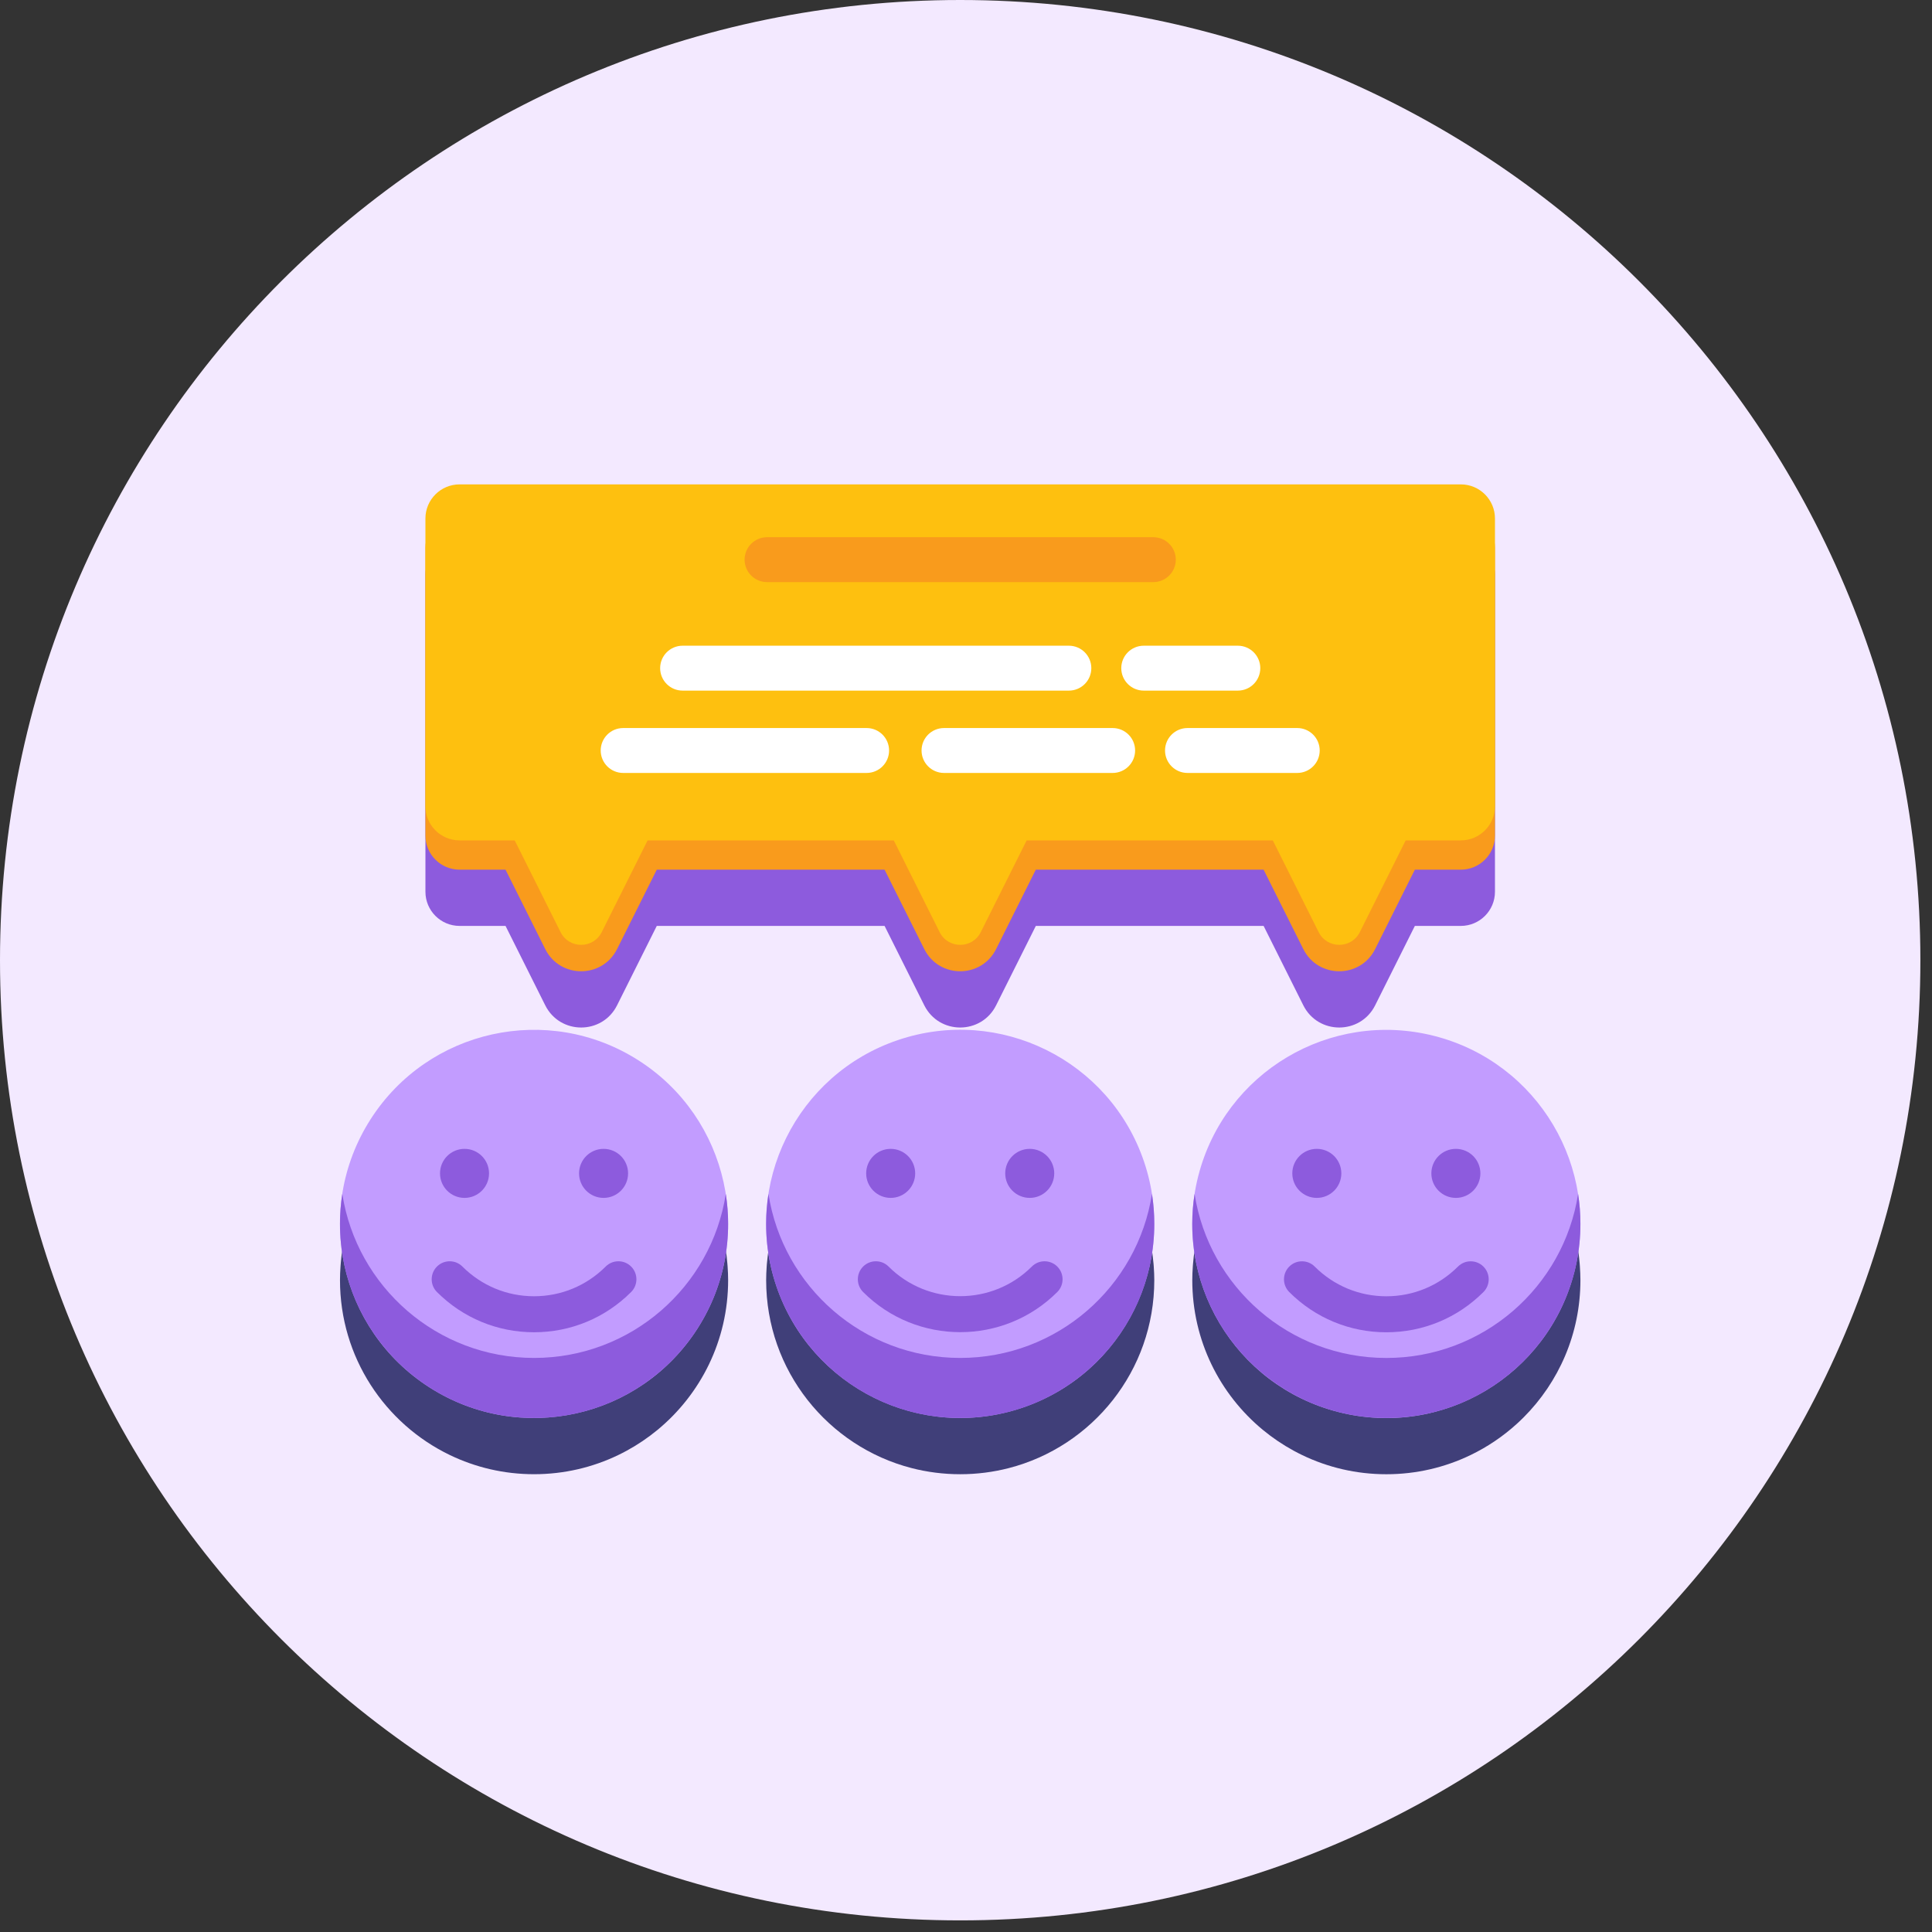 <svg width="143" height="143" viewBox="0 0 143 143" fill="none" xmlns="http://www.w3.org/2000/svg">
<rect x="0" y="0" width="143" height="143" fill="#333333" stroke="none"/>
<path d="M71.07 142.14C110.321 142.14 142.14 110.321 142.14 71.07C142.14 31.819 110.321 0 71.07 0C31.819 0 0 31.819 0 71.07C0 110.321 31.819 142.14 71.07 142.14Z" fill="#F3E9FF"/>
<path d="M71.07 132.557C105.028 132.557 132.556 105.028 132.556 71.07C132.556 37.112 105.028 9.584 71.07 9.584C37.112 9.584 9.584 37.112 9.584 71.07C9.584 105.028 37.112 132.557 71.07 132.557Z" fill="#F3E9FF"/>
<path d="M53.837 93.525C53.809 93.191 53.772 92.859 53.722 92.531C53.722 92.531 53.722 92.531 53.722 92.53C52.654 85.651 46.706 80.387 39.529 80.387C32.351 80.387 26.404 85.651 25.336 92.53V92.531C25.285 92.859 25.249 93.191 25.221 93.525C25.215 93.597 25.209 93.669 25.204 93.741C25.181 94.075 25.165 94.411 25.165 94.751C25.165 100.454 28.487 105.38 33.301 107.699C35.185 108.607 37.298 109.116 39.529 109.116C41.761 109.116 43.873 108.607 45.757 107.699C46.595 107.296 47.387 106.814 48.124 106.262C48.308 106.124 48.489 105.981 48.667 105.836C51.859 103.201 53.894 99.214 53.894 94.751C53.894 94.411 53.878 94.076 53.855 93.741C53.849 93.669 53.843 93.597 53.837 93.525Z" fill="#403F79"/>
<path d="M85.38 93.528C84.758 86.168 78.592 80.389 71.072 80.389C63.551 80.389 57.385 86.168 56.763 93.528C56.757 93.599 56.752 93.671 56.747 93.742C56.724 94.076 56.708 94.413 56.708 94.753C56.708 101.447 61.286 107.071 67.482 108.665C68.63 108.96 69.833 109.117 71.072 109.117C72.311 109.117 73.514 108.96 74.662 108.665C80.858 107.071 85.437 101.447 85.437 94.753C85.437 94.412 85.421 94.076 85.397 93.742C85.391 93.671 85.386 93.599 85.38 93.528Z" fill="#403F79"/>
<path d="M116.938 93.743C116.933 93.671 116.928 93.599 116.922 93.527C116.893 93.193 116.857 92.861 116.806 92.532C116.806 92.532 116.806 92.532 116.806 92.532C115.738 85.653 109.791 80.389 102.613 80.389C95.435 80.389 89.488 85.653 88.42 92.532V92.532C88.37 92.861 88.333 93.193 88.305 93.527C88.299 93.599 88.293 93.671 88.288 93.743C88.265 94.077 88.249 94.413 88.249 94.753C88.249 99.216 90.284 103.203 93.476 105.838C93.654 105.984 93.835 106.126 94.019 106.264C94.757 106.815 95.549 107.298 96.386 107.701C98.269 108.609 100.382 109.118 102.613 109.118C104.844 109.118 106.956 108.609 108.841 107.701C110.097 107.096 111.251 106.314 112.272 105.386C112.442 105.232 112.608 105.073 112.77 104.911C115.37 102.311 116.977 98.72 116.977 94.754C116.977 94.413 116.961 94.077 116.938 93.743Z" fill="#403F79"/>
<path d="M34.017 68.533H37.418L40.356 74.409C41.452 76.601 44.578 76.601 45.674 74.409L48.612 68.533H65.473L68.411 74.409C69.507 76.601 72.634 76.601 73.73 74.409L76.668 68.533H93.528L96.466 74.409C97.562 76.601 100.69 76.601 101.785 74.409L104.723 68.533H108.123C109.52 68.533 110.652 67.401 110.652 66.004V63.838V44.711V42.544C110.652 41.148 109.52 40.016 108.123 40.016H34.017C32.621 40.016 31.489 41.148 31.489 42.544V44.711V63.838V66.004C31.489 67.401 32.621 68.533 34.017 68.533Z" fill="#8D5BDD"/>
<path d="M51.637 98.317C55.904 91.629 53.942 82.748 47.254 78.481C40.566 74.213 31.685 76.175 27.418 82.863C23.151 89.551 25.113 98.432 31.801 102.699C38.489 106.967 47.369 105.005 51.637 98.317Z" fill="#C29CFF"/>
<path d="M39.529 100.51C32.351 100.51 26.404 95.246 25.336 88.367C25.223 89.092 25.164 89.833 25.164 90.589C25.164 98.522 31.596 104.953 39.529 104.953C47.462 104.953 53.894 98.522 53.894 90.589C53.894 89.833 53.835 89.092 53.722 88.367C52.654 95.246 46.706 100.51 39.529 100.51Z" fill="#8D5BDD"/>
<path d="M34.383 88.664C35.385 88.664 36.197 87.851 36.197 86.849C36.197 85.847 35.385 85.035 34.383 85.035C33.38 85.035 32.568 85.847 32.568 86.849C32.568 87.851 33.38 88.664 34.383 88.664Z" fill="#8D5BDD"/>
<path d="M44.675 88.664C45.677 88.664 46.489 87.851 46.489 86.849C46.489 85.847 45.677 85.035 44.675 85.035C43.673 85.035 42.86 85.847 42.86 86.849C42.86 87.851 43.673 88.664 44.675 88.664Z" fill="#8D5BDD"/>
<path d="M39.529 98.609C36.815 98.609 34.263 97.552 32.342 95.631C31.822 95.111 31.822 94.266 32.342 93.746C32.863 93.225 33.707 93.225 34.227 93.746C35.645 95.163 37.527 95.944 39.529 95.944C41.53 95.944 43.412 95.163 44.83 93.746C45.35 93.225 46.194 93.225 46.715 93.746C47.235 94.266 47.235 95.111 46.715 95.631C44.793 97.552 42.242 98.609 39.529 98.609Z" fill="#8D5BDD"/>
<path d="M75.676 104.193C83.19 101.65 87.22 93.496 84.677 85.981C82.133 78.467 73.98 74.437 66.465 76.981C58.951 79.524 54.921 87.678 57.464 95.192C60.008 102.707 68.161 106.736 75.676 104.193Z" fill="#C29CFF"/>
<path d="M71.072 100.51C63.894 100.51 57.947 95.246 56.878 88.367C56.766 89.092 56.707 89.833 56.707 90.589C56.707 98.522 63.138 104.953 71.072 104.953C79.005 104.953 85.436 98.522 85.436 90.589C85.436 89.833 85.377 89.092 85.265 88.367C84.196 95.246 78.249 100.51 71.072 100.51Z" fill="#8D5BDD"/>
<path d="M67.739 86.849C67.739 87.851 66.927 88.664 65.925 88.664C64.923 88.664 64.111 87.851 64.111 86.849C64.111 85.848 64.923 85.035 65.925 85.035C66.927 85.035 67.739 85.848 67.739 86.849Z" fill="#8D5BDD"/>
<path d="M78.031 86.849C78.031 87.851 77.219 88.664 76.217 88.664C75.215 88.664 74.403 87.851 74.403 86.849C74.403 85.848 75.215 85.035 76.217 85.035C77.219 85.035 78.031 85.848 78.031 86.849Z" fill="#8D5BDD"/>
<path d="M71.071 98.602C68.469 98.602 65.866 97.612 63.885 95.631C63.365 95.111 63.365 94.266 63.885 93.746C64.406 93.225 65.249 93.225 65.77 93.746C68.693 96.669 73.449 96.669 76.372 93.746C76.893 93.225 77.736 93.225 78.257 93.746C78.778 94.266 78.778 95.111 78.257 95.631C76.276 97.612 73.673 98.602 71.071 98.602Z" fill="#8D5BDD"/>
<path d="M116.53 94.136C118.485 86.447 113.838 78.63 106.15 76.674C98.462 74.718 90.644 79.366 88.689 87.054C86.733 94.742 91.38 102.56 99.068 104.515C106.757 106.471 114.574 101.824 116.53 94.136Z" fill="#C29CFF"/>
<path d="M102.612 100.512C95.434 100.512 89.487 95.248 88.419 88.369C88.307 89.094 88.248 89.835 88.248 90.591C88.248 98.524 94.68 104.955 102.613 104.955C110.546 104.955 116.977 98.524 116.977 90.591C116.977 89.835 116.918 89.094 116.806 88.369C115.737 95.248 109.79 100.512 102.612 100.512Z" fill="#8D5BDD"/>
<path d="M97.466 88.664C98.468 88.664 99.281 87.851 99.281 86.849C99.281 85.847 98.468 85.035 97.466 85.035C96.464 85.035 95.652 85.847 95.652 86.849C95.652 87.851 96.464 88.664 97.466 88.664Z" fill="#8D5BDD"/>
<path d="M107.759 88.664C108.761 88.664 109.573 87.851 109.573 86.849C109.573 85.847 108.761 85.035 107.759 85.035C106.757 85.035 105.944 85.847 105.944 86.849C105.944 87.851 106.757 88.664 107.759 88.664Z" fill="#8D5BDD"/>
<path d="M102.612 98.611C99.899 98.611 97.347 97.553 95.426 95.633C94.906 95.112 94.906 94.268 95.426 93.748C95.947 93.227 96.79 93.227 97.311 93.748C98.728 95.165 100.611 95.946 102.612 95.946C104.613 95.946 106.496 95.165 107.913 93.748C108.434 93.227 109.278 93.228 109.798 93.748C110.319 94.268 110.319 95.112 109.798 95.633C107.878 97.553 105.326 98.611 102.612 98.611Z" fill="#8D5BDD"/>
<path d="M108.125 38.02H34.017C32.62 38.02 31.488 39.152 31.488 40.548V61.842C31.488 63.238 32.62 64.37 34.017 64.37H37.417L40.355 70.246C41.451 72.438 44.578 72.438 45.674 70.246L48.612 64.37H65.473L68.411 70.246C69.507 72.438 72.634 72.438 73.729 70.246L76.667 64.37H93.528L96.466 70.246C97.562 72.438 100.689 72.438 101.784 70.246L104.723 64.37H108.123C109.519 64.37 110.652 63.238 110.652 61.842V40.548C110.653 39.152 109.521 38.02 108.125 38.02Z" fill="#F99B1C"/>
<path d="M108.125 35.852H34.017C32.62 35.852 31.488 36.984 31.488 38.38V59.674C31.488 61.07 32.62 62.202 34.017 62.202H38.097L41.492 68.993C42.12 70.248 43.91 70.248 44.537 68.993L47.933 62.202H66.153L69.548 68.993C70.176 70.248 71.966 70.248 72.593 68.993L75.988 62.202H94.208L97.604 68.993C98.231 70.248 100.021 70.248 100.649 68.993L104.044 62.202H108.124C109.521 62.202 110.653 61.07 110.653 59.674V38.38C110.653 36.984 109.521 35.852 108.125 35.852Z" fill="#FEC00F"/>
<path d="M79.115 51.117H50.524C49.606 51.117 48.862 50.373 48.862 49.455C48.862 48.537 49.606 47.793 50.524 47.793H79.115C80.032 47.793 80.776 48.537 80.776 49.455C80.776 50.373 80.032 51.117 79.115 51.117Z" fill="white"/>
<path d="M91.62 51.117H84.654C83.737 51.117 82.993 50.373 82.993 49.455C82.993 48.537 83.737 47.793 84.654 47.793H91.62C92.538 47.793 93.282 48.537 93.282 49.455C93.281 50.373 92.538 51.117 91.62 51.117Z" fill="white"/>
<path d="M85.366 43.086H56.775C55.857 43.086 55.113 42.341 55.113 41.424C55.113 40.506 55.857 39.762 56.775 39.762H85.366C86.284 39.762 87.028 40.506 87.028 41.424C87.028 42.341 86.284 43.086 85.366 43.086Z" fill="#F99B1C"/>
<path d="M64.145 57.211H46.123C45.206 57.211 44.462 56.466 44.462 55.549C44.462 54.631 45.206 53.887 46.123 53.887H64.145C65.063 53.887 65.807 54.631 65.807 55.549C65.807 56.466 65.063 57.211 64.145 57.211Z" fill="white"/>
<path d="M82.355 57.211H69.872C68.954 57.211 68.21 56.466 68.21 55.549C68.21 54.631 68.954 53.887 69.872 53.887H82.355C83.273 53.887 84.017 54.631 84.017 55.549C84.017 56.466 83.273 57.211 82.355 57.211Z" fill="white"/>
<path d="M96.018 57.211H87.894C86.976 57.211 86.232 56.466 86.232 55.549C86.232 54.631 86.976 53.887 87.894 53.887H96.018C96.936 53.887 97.68 54.631 97.68 55.549C97.679 56.466 96.935 57.211 96.018 57.211Z" fill="white"/>
</svg>

